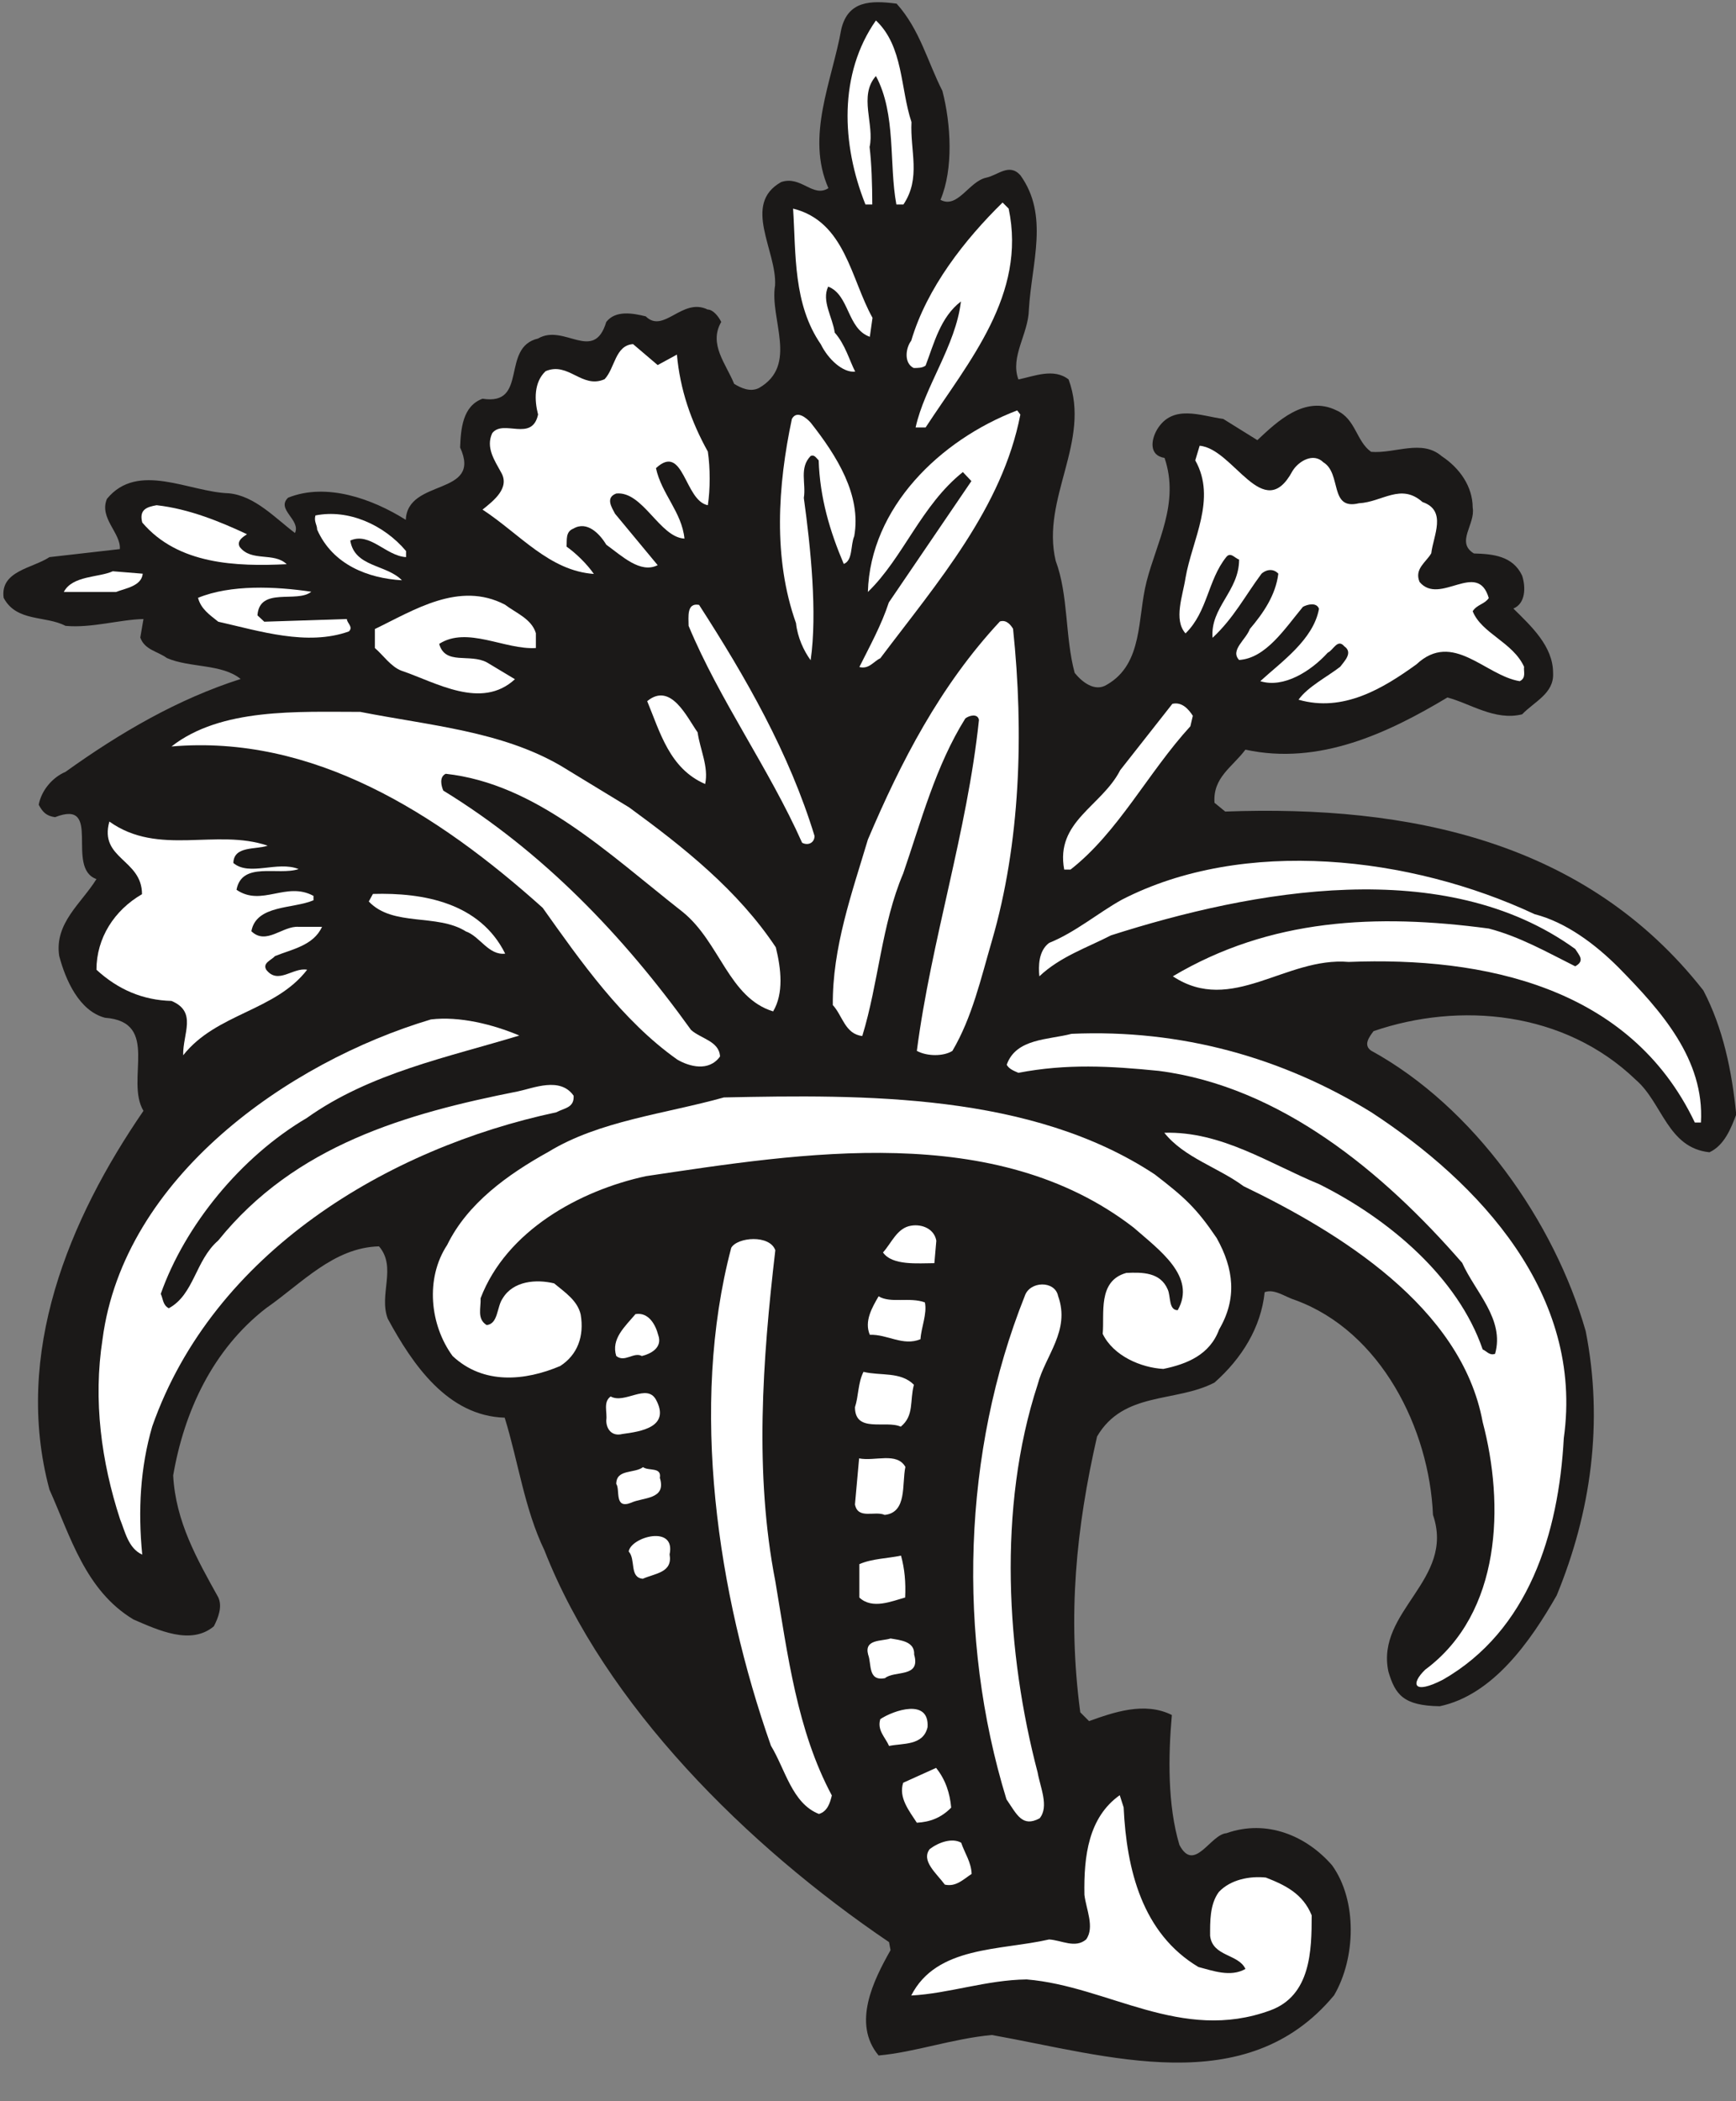 <svg xmlns="http://www.w3.org/2000/svg" xml:space="preserve" width="71.27mm" height="86.21mm" fill-rule="evenodd" stroke-linejoin="round" stroke-width="28.222" preserveAspectRatio="xMidYMid" version="1.2" viewBox="0 0 7127 8621"><rect x="0" y="0" width="7127" height="8621" fill="#808080" stroke="none"/><defs class="ClipPathGroup"><clipPath id="a" clipPathUnits="userSpaceOnUse"><path d="M0 0h7127v8621H0z"/></clipPath></defs><g class="SlideGroup"><g class="Slide" clip-path="url(#a)"><g class="Page"><g class="com.sun.star.drawing.ClosedBezierShape"><path fill="none" d="M14 9h7116v8456H14z" class="BoundingBox"/><path fill="#1B1918" d="M3869 373c35 135 46 320-8 447 71 38 117-76 188-91 48-10 94-61 140-10 119 165 46 360 35 551-2 101-78 193-43 287 64-13 145-48 206 0 94 254-114 488-53 744 53 142 38 313 78 460 28 35 82 81 133 48 149-86 124-274 162-422 41-162 137-322 74-508-64-10-56-73-31-116 64-107 181-56 272-44l140 87c81-76 195-186 325-122 79 35 81 127 142 170 99 8 208-53 290 18 73 48 127 124 127 211 12 68-71 142 5 188 78 2 160 10 198 91 15 46 15 114-36 135 74 73 163 155 163 264 5 84-76 117-127 170-112 28-216-46-307-69-242 145-526 280-829 214-55 73-134 114-127 218l44 36c757-28 1483 122 1963 734 81 155 117 329 135 509-21 56-49 127-110 155-172-18-193-203-302-297-294-283-724-321-1077-200-18 24-43 57-10 80 422 231 752 701 881 1151 74 376 21 744-119 1084-107 188-262 409-480 455-150-2-183-48-211-142-53-249 275-376 183-643-15-353-213-752-564-881-43-13-86-48-127-33-15 145-94 272-206 371-160 83-373 35-482 221-86 376-122 734-69 1132l36 36c101-36 228-81 340-25-15 167-18 370 31 533 61 117 127-43 193-48 167-59 330 12 434 132 104 145 97 381 8 533-361 435-932 247-1405 163-162 15-317 71-465 84-110-132-20-310 49-432l-6-33c-585-396-1166-973-1415-1608-82-170-107-363-163-544-234-7-378-218-480-406-38-99 38-211-36-297-187 5-317 152-464 254-219 170-336 424-381 686 10 190 99 345 185 500 18 38 0 84-18 119-94 79-228 16-330-28-198-119-259-342-345-533-150-559 81-1110 386-1554-76-127 71-365-158-382-106-28-162-155-188-254-20-135 92-216 153-315-130-46 28-331-170-254-36-5-51-21-67-51 11-59 56-112 110-135 226-162 462-299 719-381-77-63-209-45-303-86-38-28-91-33-109-84l13-76c-97 2-214 38-320 28-82-43-201-15-254-115-15-111 119-121 188-167l289-33c5-66-86-127-53-206 127-155 338-28 500-23 107 10 191 102 272 163 25-54-79-97-28-145 158-63 346 5 483 91 7-172 315-96 223-297 3-76 10-170 92-200 190 30 73-211 228-247 107-63 229 102 280-68 38-49 109-36 162-23 74 73 150-79 254-28 23 0 46 30 56 51-53 91 20 172 53 254 28 17 66 35 102 17 163-94 43-282 66-421 8-142-137-333 25-424 82-28 130 66 194 25-94-213 15-439 53-653C3482 3 3574 1 3681 15c96 107 127 239 188 358Z"/></g><g class="com.sun.star.drawing.ClosedBezierShape"><path fill="none" d="M3480 84h273v756h-273z" class="BoundingBox"/><path fill="#FFF" d="M3742 501c-6 119 40 229-33 338h-29c-31-165 0-371-84-527-72 81-5 199-26 291 8 66 11 155 11 236h-28c-99-247-110-537 43-755 113 106 100 279 146 417Z"/></g><g class="com.sun.star.drawing.ClosedBezierShape"><path fill="none" d="M3722 830h434v925h-434z" class="BoundingBox"/><path fill="#FFF" d="M4141 856c74 353-163 626-341 898h-41c36-166 165-336 186-517-84 64-110 171-145 263-13 10-31 10-49 10-42-21-32-84-10-112 64-217 220-415 375-567l25 25Z"/></g><g class="com.sun.star.drawing.ClosedBezierShape"><path fill="none" d="M3256 856h328v671h-328z" class="BoundingBox"/><path fill="#FFF" d="m3582 1304-11 78c-94-33-83-172-171-206-28 59 18 125 27 189 43 48 61 116 84 160-51 5-111-51-141-112-114-165-102-370-114-557 214 53 237 289 326 448Z"/></g><g class="com.sun.star.drawing.ClosedBezierShape"><path fill="none" d="M1981 1412h934v944h-934z" class="BoundingBox"/><path fill="#FFF" d="m2700 1498 79-43c13 144 58 274 127 398 10 68 10 154 0 220-96-18-99-258-213-152 23 106 106 180 117 289-102-5-171-196-280-185-46 17-18 58-5 83l175 211c-71 36-147-38-211-84-27-45-79-99-135-66-33 13-26 46-28 74 36 25 84 71 112 112-183-13-303-163-457-264 45-36 114-89 76-153-26-48-64-102-36-161 46-58 163 38 188-76-15-58-18-132 31-178 94-40 149 74 242 33 43-45 43-139 117-144l101 86Z"/></g><g class="com.sun.star.drawing.ClosedBezierShape"><path fill="none" d="M3528 1684h662v1056h-662z" class="BoundingBox"/><path fill="#FFF" d="M4189 1701c-74 382-339 687-575 1000-28 13-46 46-86 36 43-86 91-173 121-265l339-498-35-37c-171 136-245 352-390 492 10-346 296-624 613-745l13 17Z"/></g><g class="com.sun.star.drawing.ClosedBezierShape"><path fill="none" d="M3202 1702h312v1008h-312z" class="BoundingBox"/><path fill="#FFF" d="M3507 2200c-16 38-5 99-43 114-57-134-98-271-103-425-10-10-18-25-33-18-48 49-18 113-28 172 28 203 56 473 28 666-28-38-54-94-60-152-95-266-75-565-17-838 20-37 59-5 77 15 108 137 209 298 179 466Z"/></g><g class="com.sun.star.drawing.ClosedBezierShape"><path fill="none" d="M4842 1829h1417v1058H4842z" class="BoundingBox"/><path fill="#FFF" d="M5306 1933c25-41 86-77 127-36 76 46 23 198 146 168 96-5 172-84 261-5 102 35 44 139 36 210-20 36-71 64-48 118 83 99 238-92 284 66-18 26-48 26-66 54 36 91 165 127 211 228-3 18 10 46-18 59-142-23-274-209-424-69-137 99-301 198-484 145 38-53 115-92 171-135 17-23 54-58 17-84-28-33-45 16-68 26-69 76-181 147-277 117 86-79 218-170 241-297-10-28-48-18-66-8-74 89-152 211-262 218-38-40 28-83 44-127 56-66 106-139 117-227-18-20-46-20-69 0-69 93-114 182-201 263-10-125 109-191 109-321-17-5-35-33-53-10-76 95-76 224-167 313-50-56-11-155 0-228 27-156 129-324 40-482l18-60c140 12 262 325 381 104Z"/></g><g class="com.sun.star.drawing.ClosedBezierShape"><path fill="none" d="M581 2073h598v246H581z" class="BoundingBox"/><path fill="#FFF" d="M1014 2192c-7 6-45 24-30 52 48 63 140 20 193 71-206 10-446 2-593-171-14-54 20-64 59-71 134 15 262 68 371 119Z"/></g><g class="com.sun.star.drawing.ClosedBezierShape"><path fill="none" d="M1293 2109h375v274h-375z" class="BoundingBox"/><path fill="#FFF" d="M1667 2286c-83-5-148-104-229-68 18 110 148 97 212 163-138-8-284-63-348-208 0-20-14-33-7-58 135-27 281 38 372 146v25Z"/></g><g class="com.sun.star.drawing.ClosedBezierShape"><path fill="none" d="M261 2343h326v87H261z" class="BoundingBox"/><path fill="#FFF" d="M586 2354c-5 51-71 60-110 75H262c35-68 145-59 201-85l123 10Z"/></g><g class="com.sun.star.drawing.ClosedBezierShape"><path fill="none" d="M813 2411h628v207H813z" class="BoundingBox"/><path fill="#FFF" d="M1278 2428c-58 48-213-22-221 97l28 26 339-11c0 16 28 33 8 51-171 61-367-2-536-40-35-28-71-52-83-98 134-55 318-47 465-25Z"/></g><g class="com.sun.star.drawing.ClosedBezierShape"><path fill="none" d="M1539 2444h662v402h-662z" class="BoundingBox"/><path fill="#FFF" d="M2200 2598v61c-127 8-282-91-397-17 25 89 125 38 196 76l115 69c-138 127-324 13-466-35-43-16-76-65-109-93v-78c160-77 346-198 534-100 46 35 109 58 127 117Z"/></g><g class="com.sun.star.drawing.ClosedBezierShape"><path fill="none" d="M2826 2481h519v984h-519z" class="BoundingBox"/><path fill="#FFF" d="M2870 2482c193 299 370 608 474 948 0 28-26 41-51 28-137-307-339-585-466-890 0-36-9-96 43-86Z"/></g><g class="com.sun.star.drawing.ClosedBezierShape"><path fill="none" d="M3419 2548h765v1783h-765z" class="BoundingBox"/><path fill="#FFF" d="M4159 2580c45 428 30 880-87 1281-45 154-81 314-162 451-36 23-104 23-146 0 59-453 207-900 255-1358-5-28-41-18-56-6-122 195-181 421-255 636-89 209-101 449-168 667-71-8-81-84-121-127-2-236 78-458 144-679 135-318 296-631 542-895 28-9 46 17 54 30Z"/></g><g class="com.sun.star.drawing.ClosedBezierShape"><path fill="none" d="M2657 2854h243v365h-243z" class="BoundingBox"/><path fill="#FFF" d="M2864 3005c10 71 46 141 31 212-146-63-185-212-238-340 97-80 163 66 207 128Z"/></g><g class="com.sun.star.drawing.ClosedBezierShape"><path fill="none" d="M4364 2886h534v683h-534z" class="BoundingBox"/><path fill="#FFF" d="m4897 2937-10 43c-174 190-296 435-492 588h-26c-37-198 154-259 230-408l214-272c39-9 66 21 84 49Z"/></g><g class="com.sun.star.drawing.ClosedBezierShape"><path fill="none" d="M704 2919h2502v1458H704z" class="BoundingBox"/><path fill="#FFF" d="M2583 3313c226 165 447 341 602 574 22 89 33 189-11 263-182-56-218-283-370-407-311-244-603-527-974-568-28 13-18 51-10 69 408 250 739 595 1017 982 40 36 116 46 119 109-46 64-127 41-175 13-227-160-398-405-553-623-436-391-945-712-1524-662 203-159 518-142 775-142 285 56 579 79 823 221l281 171Z"/></g><g class="com.sun.star.drawing.ClosedBezierShape"><path fill="none" d="M396 3371h927v960H396z" class="BoundingBox"/><path fill="#FFF" d="M1099 3470c-50 17-139 0-141 71 66 56 181-10 268 25-84 28-233-33-255 85 104 71 204-36 316 25v18c-84 36-235 18-255 127 61 59 128-23 194-18h96c-35 77-124 92-193 120-15 17-52 28-36 56 49 63 110-11 168 0-132 171-372 178-509 351-2-89 59-178-48-223-118-3-220-47-308-128 0-130 73-244 187-310 0-144-177-144-134-298 202 144 438 27 650 99Z"/></g><g class="com.sun.star.drawing.ClosedBezierShape"><path fill="none" d="M4265 3532h2720v1076H4265z" class="BoundingBox"/><path fill="#FFF" d="M6300 3751c129 33 249 123 345 219 175 178 353 377 338 636h-25c-265-557-867-681-1421-659-259-22-480 219-722 59 399-237 834-258 1297-196 127 33 239 97 355 155 41-23 16-45 0-71-536-388-1324-242-1906-56-99 51-208 87-294 168-4-41-4-104 40-137 107-43 201-123 298-177 500-258 1187-179 1695 59Z"/></g><g class="com.sun.star.drawing.ClosedBezierShape"><path fill="none" d="M1513 3667h562v248h-562z" class="BoundingBox"/><path fill="#FFF" d="M2074 3913c-68 8-104-71-161-91-119-75-300-18-399-123l17-31c207-6 439 36 543 245Z"/></g><g class="com.sun.star.drawing.ClosedBezierShape"><path fill="none" d="M405 4179h1952v2202H405z" class="BoundingBox"/><path fill="#FFF" d="M2132 4249c-292 89-612 153-872 338-272 160-501 442-600 722 10 21 8 46 33 59 104-56 109-197 203-278 315-391 771-521 1231-612 63-13 173-61 228 18 3 50-38 50-71 68-691 147-1408 574-1659 1289-49 168-59 345-41 526-58-26-71-97-91-145-77-236-111-488-72-739 87-664 762-1137 1348-1312 117-14 254 20 363 66Z"/></g><g class="com.sun.star.drawing.ClosedBezierShape"><path fill="none" d="M4133 4240h2299v2684H4133z" class="BoundingBox"/><path fill="#FFF" d="M5630 4564c444 290 873 747 790 1337-21 392-145 790-496 991-122 63-134 18-73-41 315-233 325-680 236-1016-87-473-592-780-982-968-104-77-244-117-325-219 234-7 432 127 636 211 285 142 569 381 671 678 18 8 28 26 51 18 40-142-82-254-135-373-325-374-748-724-1246-788-200-20-378-30-576 8-18-8-38-15-48-33 38-109 172-102 266-127 452-20 869 99 1231 322Z"/></g><g class="com.sun.star.drawing.ClosedBezierShape"><path fill="none" d="M1777 4499h3279v1155H1777z" class="BoundingBox"/><path fill="#FFF" d="M4995 5080c71 127 84 249 10 375-38 104-132 142-229 162-91-5-205-53-249-144 8-82-22-217 97-250 66-3 140-3 170 68 13 28 3 85 41 85 78-138-76-247-181-339-567-438-1362-306-2002-211-273 59-573 224-679 501 2 39-16 85 25 110 48-5 41-75 66-110 43-71 137-79 211-61 46 38 96 71 109 128 15 89-13 165-84 211-144 61-315 78-442-41-93-127-113-318-22-456 83-170 248-289 416-382 208-127 476-155 720-223 574-12 1262-19 1769 316 122 94 170 137 254 261Z"/></g><g class="com.sun.star.drawing.ClosedBezierShape"><path fill="none" d="M3625 5028h220v158h-220z" class="BoundingBox"/><path fill="#FFF" d="m3844 5091-8 92c-66 0-173 11-211-44 35-38 58-102 117-110 46-7 94 15 102 62Z"/></g><g class="com.sun.star.drawing.ClosedBezierShape"><path fill="none" d="M2919 5084h497v2360h-497z" class="BoundingBox"/><path fill="#FFF" d="M3183 5130c-53 453-86 917 0 1358 51 302 89 612 232 879-7 30-18 66-53 76-110-43-138-183-197-280-219-622-335-1392-163-2043 25-44 158-55 181 10Z"/></g><g class="com.sun.star.drawing.ClosedBezierShape"><path fill="none" d="M3995 5270h364v2205h-364z" class="BoundingBox"/><path fill="#FFF" d="M4344 5318c51 142-53 244-84 363-166 507-128 1106 0 1592 10 59 48 140 8 188-71 38-93-15-136-78-205-667-179-1429 75-2065 20-62 124-65 137 0Z"/></g><g class="com.sun.star.drawing.ClosedBezierShape"><path fill="none" d="M3563 5319h238v187h-238z" class="BoundingBox"/><path fill="#FFF" d="M3797 5344c10 46-15 102-18 151-72 30-136-21-208-18-24-56 10-113 36-158 49 30 128 2 190 25Z"/></g><g class="com.sun.star.drawing.ClosedBezierShape"><path fill="none" d="M2525 5391h183v184h-183z" class="BoundingBox"/><path fill="#FFF" d="M2702 5477c20 54-33 79-67 87-33-18-70 28-105 0-22-70 35-120 79-172 55-9 83 46 93 85Z"/></g><g class="com.sun.star.drawing.ClosedBezierShape"><path fill="none" d="M3510 5629h243v226h-243z" class="BoundingBox"/><path fill="#FFF" d="M3752 5682c-18 67 2 126-54 172-61-28-188 28-188-80 15-45 12-100 35-145 69 17 153-2 207 53Z"/></g><g class="com.sun.star.drawing.ClosedBezierShape"><path fill="none" d="M2487 5716h224v172h-224z" class="BoundingBox"/><path fill="#FFF" d="M2693 5743c61 113-63 131-138 141-43 11-66-20-66-56 5-33-14-75 18-98 58 32 148-55 186 13Z"/></g><g class="com.sun.star.drawing.ClosedBezierShape"><path fill="none" d="M3510 5983h208v234h-208z" class="BoundingBox"/><path fill="#FFF" d="M3717 6019c-15 71 8 187-85 197-40-18-110 20-122-43l17-189c65 13 155-27 190 35Z"/></g><g class="com.sun.star.drawing.ClosedBezierShape"><path fill="none" d="M2530 6020h185v153h-185z" class="BoundingBox"/><path fill="#FFF" d="M2709 6064c28 90-69 79-118 102-71 28-44-54-61-77 0-62 74-42 110-69 23 17 77-2 69 44Z"/></g><g class="com.sun.star.drawing.ClosedBezierShape"><path fill="none" d="M2580 6302h173v178h-173z" class="BoundingBox"/><path fill="#FFF" d="M2749 6378c13 75-58 77-110 100-56-5-28-79-58-112 10-60 194-111 168 12Z"/></g><g class="com.sun.star.drawing.ClosedBezierShape"><path fill="none" d="M3528 6382h190v200h-190z" class="BoundingBox"/><path fill="#FFF" d="M3699 6383c15 54 20 110 17 172-55 15-135 50-188 0v-137c53-23 115-23 171-35Z"/></g><g class="com.sun.star.drawing.ClosedBezierShape"><path fill="none" d="M3561 6723h198v166h-198z" class="BoundingBox"/><path fill="#FFF" d="M3753 6789c28 97-81 64-120 97-71 13-54-58-69-97-17-64 56-54 92-66 41 7 100 12 97 66Z"/></g><g class="com.sun.star.drawing.ClosedBezierShape"><path fill="none" d="M3611 7012h199v154h-199z" class="BoundingBox"/><path fill="#FFF" d="M3808 7087c-18 77-102 65-158 77-15-35-50-64-36-110 54-36 202-87 194 33Z"/></g><g class="com.sun.star.drawing.ClosedBezierShape"><path fill="none" d="M3703 7254h203v226h-203z" class="BoundingBox"/><path fill="#FFF" d="M3905 7417c-41 42-87 59-141 62-31-48-76-103-56-164l135-61c39 48 57 105 62 163Z"/></g><g class="com.sun.star.drawing.ClosedBezierShape"><path fill="none" d="M3741 7366h1646v926H3741z" class="BoundingBox"/><path fill="#FFF" d="M4613 7416c12 255 76 517 307 655 58 15 132 43 193 8-28-62-135-50-145-136 0-56-2-129 36-180 48-51 127-66 193-59 79 31 152 66 188 155 0 143-3 329-170 390-366 134-664-99-1000-127-165 2-320 58-474 66 104-204 365-184 566-230 51 3 107 38 152 0 36-50 0-124-7-183-3-160 17-318 145-409l16 50Z"/></g><g class="com.sun.star.drawing.ClosedBezierShape"><path fill="none" d="M3806 7551h185v185h-185z" class="BoundingBox"/><path fill="#FFF" d="M3989 7689c-35 23-64 54-110 44-34-46-99-98-62-146 37-28 92-47 129-26 15 44 41 79 43 128Z"/></g></g></g></g></svg>
